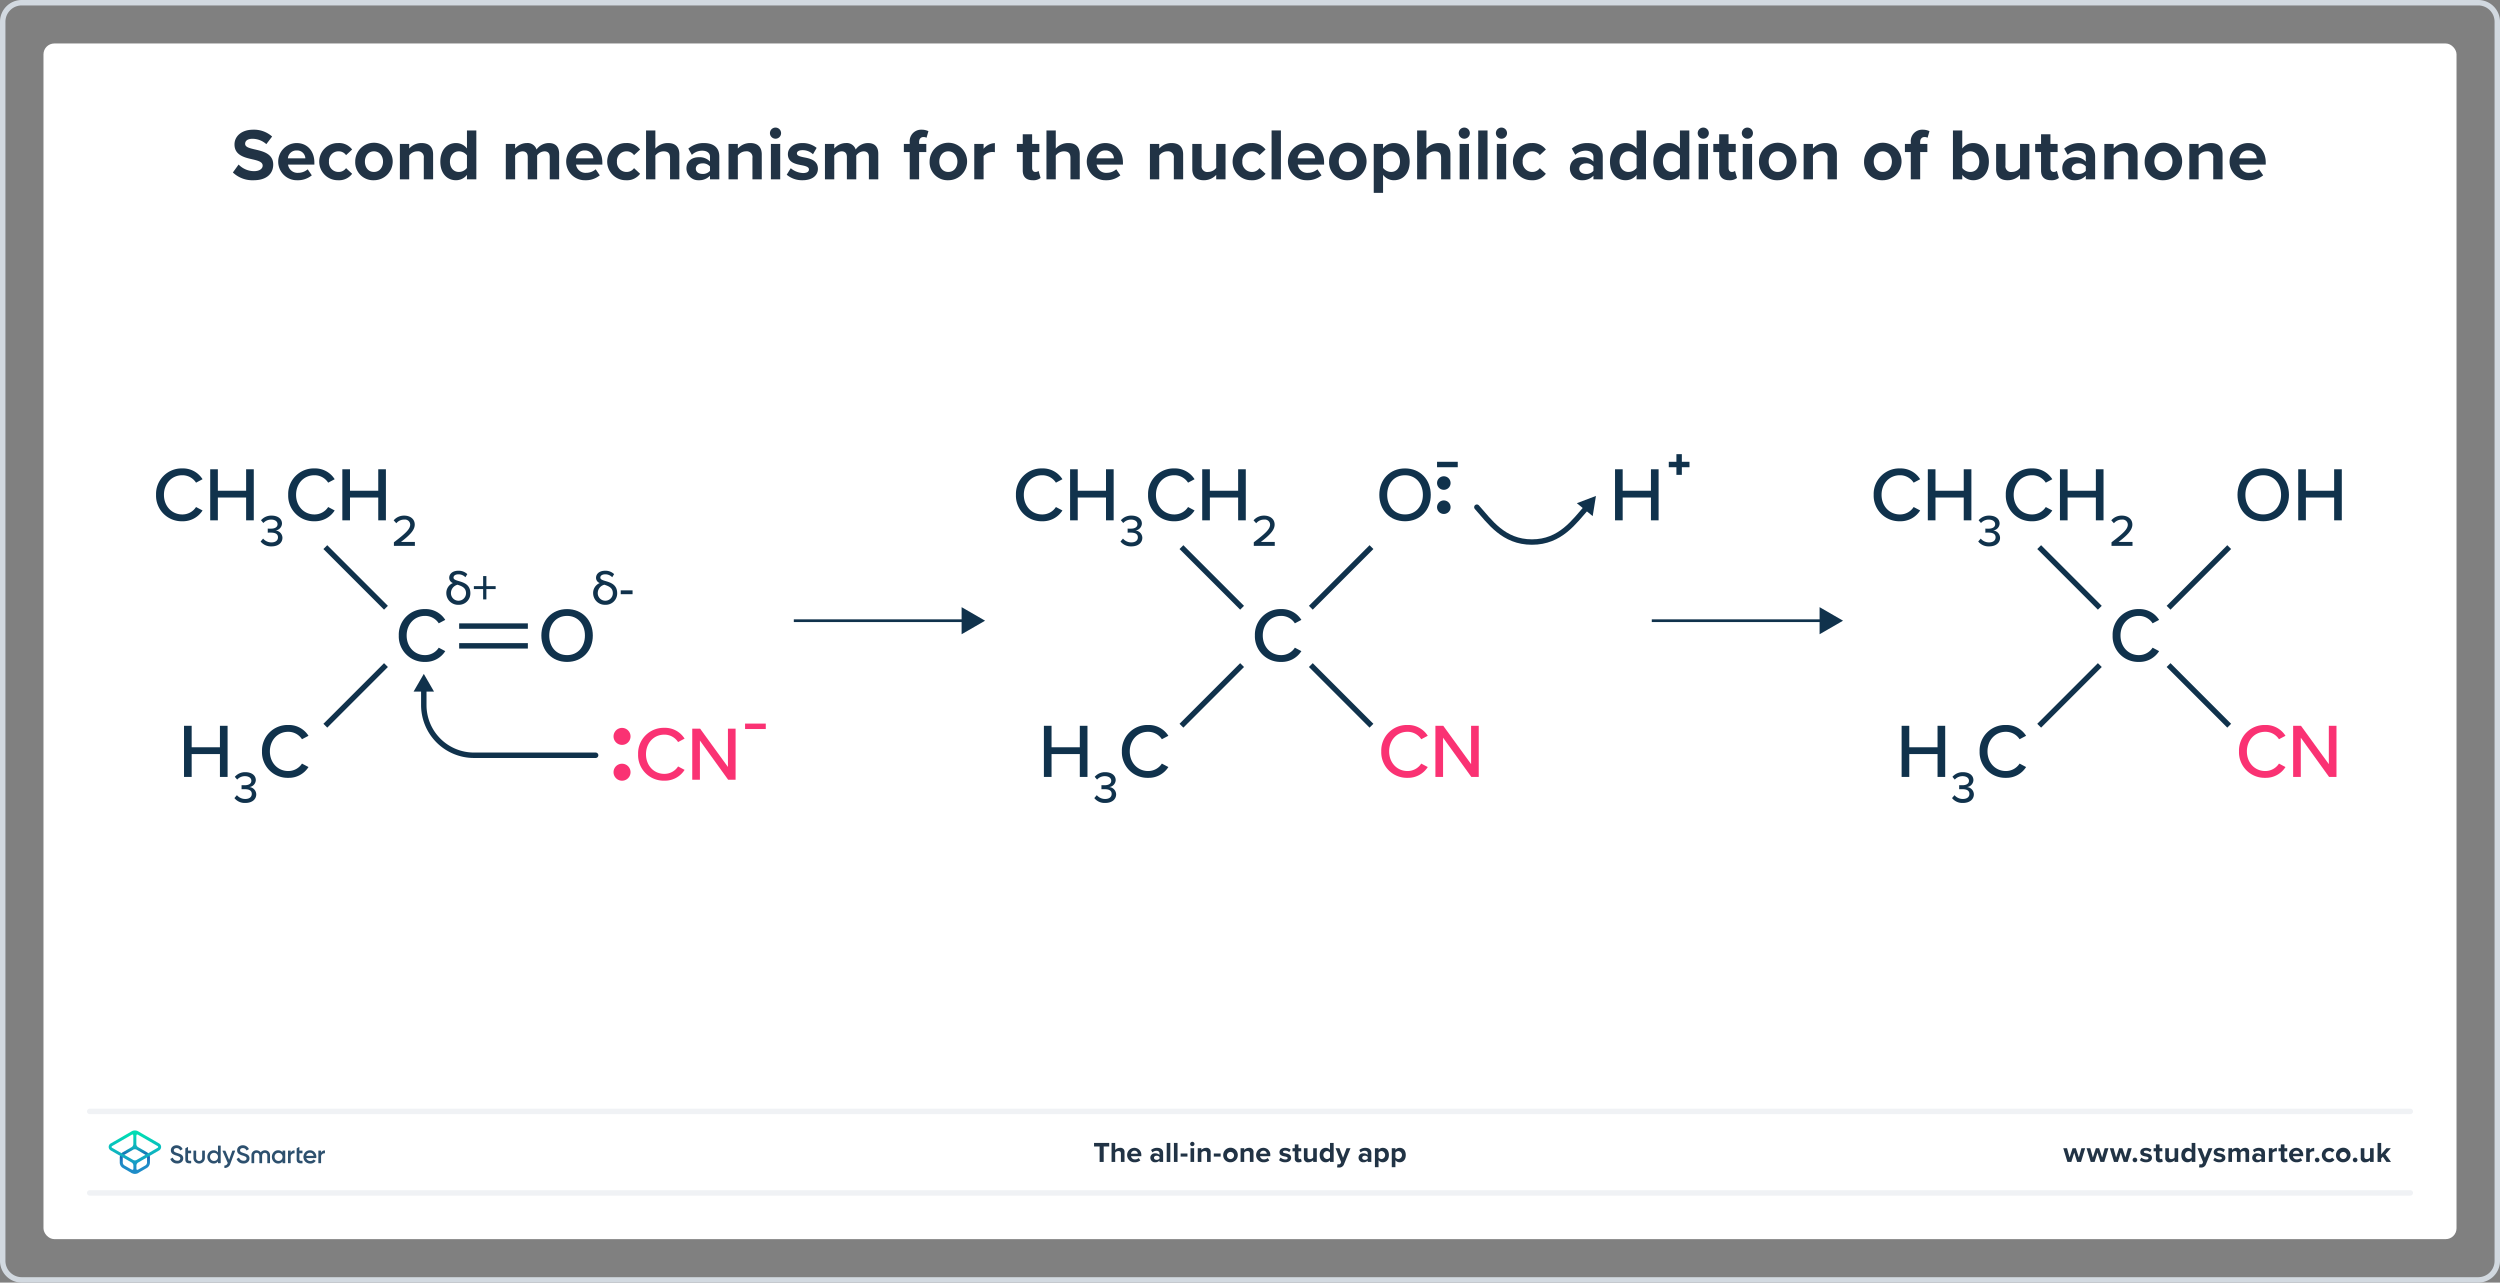 <svg xmlns="http://www.w3.org/2000/svg" xmlns:xlink="http://www.w3.org/1999/xlink" viewBox="0 0 920 472"><rect x="0" y="0" width="920" height="472" fill="#808080" stroke="none"/><defs><style>.a{fill:#fff;}.b{fill:#d2d9e0;}.c{fill:#10324c;}.d{isolation:isolate;}.e,.g,.h,.i,.k,.l{fill:none;}.e,.h,.i{stroke:#10324c;}.e,.g,.h,.i,.k{stroke-miterlimit:10;}.e,.g,.h,.k{stroke-width:2px;}.f{fill:#fa3273;}.g{stroke:#fa3273;}.h,.k{stroke-linecap:round;}.j{fill:#213345;}.k{stroke:#f0f2f5;}.m{fill:#2d506e;}.n{fill:url(#a);}.o{fill:url(#b);}</style><linearGradient id="a" x1="49.625" y1="-1969.857" x2="49.625" y2="-1957.211" gradientTransform="matrix(1, 0, 0, -1, 0, -1539.386)" gradientUnits="userSpaceOnUse"><stop offset="0" stop-color="#1e8cc8"/><stop offset="0.153" stop-color="#1e8cc8"/><stop offset="0.225" stop-color="#1d84c4"/><stop offset="0.336" stop-color="#1b6ebb"/><stop offset="0.4" stop-color="#195fb4"/><stop offset="0.46" stop-color="#176fb6"/><stop offset="0.576" stop-color="#1298bb"/><stop offset="0.634" stop-color="#0fafbe"/><stop offset="0.74" stop-color="#0cb7bc"/><stop offset="0.903" stop-color="#05ccb8"/><stop offset="1" stop-color="#00dcb4"/></linearGradient><linearGradient id="b" x1="49.647" y1="-1969.884" x2="49.647" y2="-1957.296" gradientTransform="matrix(1, 0, 0, -1, 0, -1539.386)" gradientUnits="userSpaceOnUse"><stop offset="0" stop-color="#1e8cc8"/><stop offset="0.624" stop-color="#0abebe"/><stop offset="0.758" stop-color="#08c3bc"/><stop offset="0.91" stop-color="#04d0b8"/><stop offset="1" stop-color="#00dcb4"/></linearGradient></defs><rect class="a" x="16" y="16" width="888" height="440" rx="4"/><path class="b" d="M912,2a6.007,6.007,0,0,1,6,6V464a6.007,6.007,0,0,1-6,6H8a6.007,6.007,0,0,1-6-6V8A6.007,6.007,0,0,1,8,2H912m0-2H8A8,8,0,0,0,0,8V464a8,8,0,0,0,8,8H912a8,8,0,0,0,8-8V8a8,8,0,0,0-8-8Z"/><path class="c" d="M146.75,233.866a9.413,9.413,0,0,1,9.639-9.724,8.498,8.498,0,0,1,7.468,3.975l-2.396,1.268a5.957,5.957,0,0,0-5.072-2.733c-3.805,0-6.736,2.987-6.736,7.215,0,4.199,2.932,7.215,6.736,7.215a5.955,5.955,0,0,0,5.072-2.734l2.396,1.268a8.534,8.534,0,0,1-7.468,3.974A9.412,9.412,0,0,1,146.75,233.866Z"/><path class="c" d="M57.43,182.101a9.413,9.413,0,0,1,9.639-9.724,8.499,8.499,0,0,1,7.469,3.975l-2.396,1.268a5.959,5.959,0,0,0-5.073-2.733c-3.805,0-6.735,2.987-6.735,7.215,0,4.199,2.931,7.215,6.735,7.215a5.957,5.957,0,0,0,5.073-2.734l2.396,1.268a8.536,8.536,0,0,1-7.469,3.974A9.412,9.412,0,0,1,57.43,182.101Z"/><path class="c" d="M90.572,191.485v-8.399H80.173v8.399H77.355V172.688h2.818v7.891H90.572v-7.891h2.818v18.798Z"/><path class="c" d="M96.823,198.208a3.993,3.993,0,0,0,3.057,1.397c1.512,0,2.415-.723,2.415-1.873,0-1.216-.985-1.726-2.58-1.726-.443,0-1.018,0-1.183.017v-1.496c.181.017.756.017,1.183.017,1.331,0,2.416-.493,2.416-1.627,0-1.117-1.052-1.709-2.35-1.709a3.822,3.822,0,0,0-2.859,1.266l-.871-1.02a4.943,4.943,0,0,1,3.878-1.709c2.235,0,3.846,1.102,3.846,2.942a2.68,2.68,0,0,1-2.383,2.53,2.768,2.768,0,0,1,2.547,2.679c0,1.841-1.528,3.172-4.01,3.172a4.867,4.867,0,0,1-4.026-1.791Z"/><path class="c" d="M106.055,182.101a9.413,9.413,0,0,1,9.639-9.724,8.497,8.497,0,0,1,7.468,3.975l-2.396,1.268a5.957,5.957,0,0,0-5.072-2.733c-3.805,0-6.736,2.987-6.736,7.215,0,4.199,2.932,7.215,6.736,7.215a5.955,5.955,0,0,0,5.072-2.734l2.396,1.268a8.534,8.534,0,0,1-7.468,3.974A9.412,9.412,0,0,1,106.055,182.101Z"/><path class="c" d="M139.196,191.485v-8.399H128.797v8.399h-2.818V172.688h2.818v7.891h10.399v-7.891h2.818v18.798Z"/><path class="c" d="M144.954,200.87v-1.298c4.108-3.155,5.999-4.799,5.999-6.524a1.902,1.902,0,0,0-2.137-1.841,3.762,3.762,0,0,0-2.975,1.348l-.97-1.068a5.013,5.013,0,0,1,3.928-1.742c1.972,0,3.829,1.118,3.829,3.304,0,2.136-2.054,4.059-5.061,6.376h5.111V200.87Z"/><path class="c" d="M80.934,285.903v-8.398H70.534v8.398H67.716V267.106h2.818v7.891H80.934v-7.891H83.752v18.798Z"/><path class="c" d="M87.185,292.626a3.994,3.994,0,0,0,3.057,1.397c1.512,0,2.416-.723,2.416-1.873,0-1.216-.986-1.726-2.58-1.726-.443,0-1.018,0-1.183.017v-1.496c.181.017.756.017,1.183.017,1.331,0,2.416-.493,2.416-1.627,0-1.117-1.052-1.709-2.351-1.709a3.824,3.824,0,0,0-2.859,1.266l-.871-1.02a4.945,4.945,0,0,1,3.879-1.709c2.234,0,3.845,1.102,3.845,2.942a2.68,2.68,0,0,1-2.383,2.53,2.768,2.768,0,0,1,2.548,2.679c0,1.841-1.528,3.172-4.01,3.172a4.865,4.865,0,0,1-4.026-1.791Z"/><path class="c" d="M96.416,276.519a9.413,9.413,0,0,1,9.639-9.724,8.499,8.499,0,0,1,7.469,3.975l-2.396,1.268a5.959,5.959,0,0,0-5.073-2.733c-3.805,0-6.735,2.987-6.735,7.215,0,4.199,2.931,7.215,6.735,7.215a5.957,5.957,0,0,0,5.073-2.734l2.396,1.269a8.536,8.536,0,0,1-7.469,3.974A9.412,9.412,0,0,1,96.416,276.519Z"/><path class="c" d="M397.37,285.903v-8.398H386.971v8.398h-2.818V267.106h2.818v7.891H397.37v-7.891h2.818v18.798Z"/><path class="c" d="M403.621,292.626a3.994,3.994,0,0,0,3.057,1.397c1.512,0,2.416-.723,2.416-1.873,0-1.216-.986-1.726-2.58-1.726-.443,0-1.019,0-1.184.017v-1.496c.181.017.756.017,1.184.017,1.331,0,2.416-.493,2.416-1.627,0-1.117-1.052-1.709-2.351-1.709a3.824,3.824,0,0,0-2.859,1.266l-.871-1.02a4.946,4.946,0,0,1,3.879-1.709c2.234,0,3.845,1.102,3.845,2.942a2.68,2.68,0,0,1-2.383,2.53,2.768,2.768,0,0,1,2.548,2.679c0,1.841-1.528,3.172-4.01,3.172a4.865,4.865,0,0,1-4.026-1.791Z"/><path class="c" d="M412.853,276.519a9.413,9.413,0,0,1,9.639-9.724A8.5,8.5,0,0,1,429.96,270.77l-2.396,1.268a5.959,5.959,0,0,0-5.073-2.733c-3.805,0-6.735,2.987-6.735,7.215,0,4.199,2.931,7.215,6.735,7.215a5.957,5.957,0,0,0,5.073-2.734l2.396,1.269a8.537,8.537,0,0,1-7.469,3.974A9.412,9.412,0,0,1,412.853,276.519Z"/><path class="c" d="M713.016,285.903v-8.398H702.616v8.398h-2.818V267.106h2.818v7.891h10.399v-7.891h2.818v18.798Z"/><path class="c" d="M719.266,292.626a3.994,3.994,0,0,0,3.057,1.397c1.512,0,2.416-.723,2.416-1.873,0-1.216-.986-1.726-2.58-1.726-.444,0-1.02,0-1.184.017v-1.496c.181.017.756.017,1.184.017,1.331,0,2.415-.493,2.415-1.627,0-1.117-1.052-1.709-2.35-1.709a3.822,3.822,0,0,0-2.859,1.266l-.871-1.02a4.943,4.943,0,0,1,3.878-1.709c2.235,0,3.846,1.102,3.846,2.942a2.68,2.68,0,0,1-2.383,2.53,2.768,2.768,0,0,1,2.547,2.679c0,1.841-1.528,3.172-4.01,3.172a4.863,4.863,0,0,1-4.025-1.791Z"/><path class="c" d="M728.498,276.519a9.413,9.413,0,0,1,9.638-9.724,8.5,8.5,0,0,1,7.469,3.975l-2.396,1.268a5.959,5.959,0,0,0-5.073-2.733c-3.805,0-6.735,2.987-6.735,7.215,0,4.199,2.931,7.215,6.735,7.215a5.957,5.957,0,0,0,5.073-2.734l2.396,1.269a8.535,8.535,0,0,1-7.469,3.974A9.412,9.412,0,0,1,728.498,276.519Z"/><g class="d"><path class="c" d="M173.097,218.319a4.191,4.191,0,0,1-4.337,4.245,4.304,4.304,0,0,1-4.517-4.3,3.937,3.937,0,0,1,2.431-3.701,2.048,2.048,0,0,1-1.36-1.941c0-1.397,1.197-2.595,3.356-2.595a4.599,4.599,0,0,1,3.302,1.252l-.708,1.144a3.442,3.442,0,0,0-2.594-1.07c-1.107,0-1.778.508-1.778,1.215,0,.672.853.943,1.941,1.27C170.665,214.382,173.097,215.126,173.097,218.319Zm-1.597,0c0-2.032-1.56-2.631-3.121-3.139a3.179,3.179,0,0,0-2.431,3.084,2.776,2.776,0,1,0,5.552.055Z"/><path class="c" d="M178.988,216.777v3.81H177.791v-3.81h-3.41v-1.089h3.41v-3.684h1.197v3.684h3.411v1.089Z"/></g><path class="c" d="M208.689,224.143c5.608,0,9.469,4.144,9.469,9.724s-3.86,9.723-9.469,9.723-9.47-4.143-9.47-9.723S203.08,224.143,208.689,224.143Zm0,2.509c-4.03,0-6.567,3.071-6.567,7.215,0,4.114,2.537,7.215,6.567,7.215,3.974,0,6.566-3.101,6.566-7.215C215.255,229.723,212.662,226.651,208.689,226.651Z"/><g class="d"><path class="c" d="M227.124,218.319a4.19,4.19,0,0,1-4.336,4.245,4.304,4.304,0,0,1-4.518-4.3,3.938,3.938,0,0,1,2.432-3.701,2.047,2.047,0,0,1-1.361-1.941c0-1.397,1.197-2.595,3.357-2.595a4.597,4.597,0,0,1,3.302,1.252l-.707,1.144a3.446,3.446,0,0,0-2.595-1.07c-1.107,0-1.778.508-1.778,1.215,0,.672.854.943,1.942,1.27C224.693,214.382,227.124,215.126,227.124,218.319Zm-1.597,0c0-2.032-1.56-2.631-3.12-3.139a3.18,3.18,0,0,0-2.432,3.084,2.776,2.776,0,1,0,5.552.055Z"/><path class="c" d="M228.427,218.664V217.249H232.78v1.415Z"/></g><line class="e" x1="142.036" y1="223.652" x2="119.721" y2="201.337"/><line class="e" x1="142.036" y1="244.749" x2="119.721" y2="267.064"/><path class="f" d="M234.821,277.563A9.413,9.413,0,0,1,244.46,267.84a8.496,8.496,0,0,1,7.468,3.975l-2.394,1.268a5.959,5.959,0,0,0-5.073-2.733c-3.805,0-6.735,2.987-6.735,7.215,0,4.199,2.931,7.215,6.735,7.215a5.957,5.957,0,0,0,5.073-2.734l2.394,1.269a8.533,8.533,0,0,1-7.468,3.974A9.412,9.412,0,0,1,234.821,277.563Z"/><path class="f" d="M267.963,286.948l-10.398-14.43v14.43h-2.818V268.15h2.902l10.23,14.091V268.15h2.818v18.798Z"/><line class="g" x1="274.187" y1="267.282" x2="281.806" y2="267.282"/><path class="f" d="M225.783,271.024a3.128,3.128,0,1,1,3.127,3.099A3.138,3.138,0,0,1,225.783,271.024Z"/><path class="f" d="M225.783,284.204a3.128,3.128,0,1,1,3.127,3.099A3.138,3.138,0,0,1,225.783,284.204Z"/><path class="h" d="M219.187,277.937H174.419a18.462,18.462,0,0,1-18.462-18.462v-7.138"/><polygon class="c" points="155.958 247.993 159.72 254.51 152.195 254.51 155.958 247.993"/><line class="e" x1="168.966" y1="230.397" x2="194.255" y2="230.397"/><line class="e" x1="168.966" y1="237.67" x2="194.255" y2="237.67"/><path class="c" d="M461.801,233.866a9.413,9.413,0,0,1,9.638-9.724,8.499,8.499,0,0,1,7.469,3.975l-2.396,1.268a5.958,5.958,0,0,0-5.073-2.733c-3.805,0-6.735,2.987-6.735,7.215,0,4.199,2.931,7.215,6.735,7.215a5.957,5.957,0,0,0,5.073-2.734l2.396,1.268a8.535,8.535,0,0,1-7.469,3.974A9.412,9.412,0,0,1,461.801,233.866Z"/><path class="c" d="M373.866,182.101a9.413,9.413,0,0,1,9.639-9.724,8.499,8.499,0,0,1,7.469,3.975l-2.396,1.268a5.959,5.959,0,0,0-5.073-2.733c-3.805,0-6.735,2.987-6.735,7.215,0,4.199,2.931,7.215,6.735,7.215a5.957,5.957,0,0,0,5.073-2.734l2.396,1.268a8.536,8.536,0,0,1-7.469,3.974A9.412,9.412,0,0,1,373.866,182.101Z"/><path class="c" d="M407.009,191.485v-8.399H396.609v8.399H393.791V172.688h2.818v7.891h10.399v-7.891h2.818v18.798Z"/><path class="c" d="M413.26,198.208a3.993,3.993,0,0,0,3.057,1.397c1.512,0,2.415-.723,2.415-1.873,0-1.216-.985-1.726-2.58-1.726-.443,0-1.019,0-1.183.017v-1.496c.181.017.756.017,1.183.017,1.331,0,2.416-.493,2.416-1.627,0-1.117-1.052-1.709-2.35-1.709a3.822,3.822,0,0,0-2.859,1.266l-.871-1.02a4.943,4.943,0,0,1,3.878-1.709c2.235,0,3.846,1.102,3.846,2.942a2.68,2.68,0,0,1-2.383,2.53,2.768,2.768,0,0,1,2.547,2.679c0,1.841-1.528,3.172-4.01,3.172a4.867,4.867,0,0,1-4.026-1.791Z"/><path class="c" d="M422.491,182.101a9.413,9.413,0,0,1,9.639-9.724,8.498,8.498,0,0,1,7.468,3.975l-2.396,1.268a5.957,5.957,0,0,0-5.072-2.733c-3.805,0-6.736,2.987-6.736,7.215,0,4.199,2.932,7.215,6.736,7.215a5.955,5.955,0,0,0,5.072-2.734l2.396,1.268a8.535,8.535,0,0,1-7.468,3.974A9.412,9.412,0,0,1,422.491,182.101Z"/><path class="c" d="M455.634,191.485v-8.399h-10.4v8.399H442.415V172.688h2.818v7.891h10.4v-7.891h2.818v18.798Z"/><path class="c" d="M461.391,200.87v-1.298c4.108-3.155,5.998-4.799,5.998-6.524a1.901,1.901,0,0,0-2.136-1.841,3.761,3.761,0,0,0-2.975,1.348l-.97-1.068a5.011,5.011,0,0,1,3.928-1.742c1.972,0,3.829,1.118,3.829,3.304,0,2.136-2.055,4.059-5.061,6.376h5.11V200.87Z"/><path class="c" d="M689.513,182.101a9.412,9.412,0,0,1,9.638-9.724,8.499,8.499,0,0,1,7.469,3.975l-2.396,1.268a5.958,5.958,0,0,0-5.073-2.733c-3.805,0-6.735,2.987-6.735,7.215,0,4.199,2.931,7.215,6.735,7.215a5.957,5.957,0,0,0,5.073-2.734l2.396,1.268a8.535,8.535,0,0,1-7.469,3.974A9.412,9.412,0,0,1,689.513,182.101Z"/><path class="c" d="M722.654,191.485v-8.399H712.255v8.399h-2.818V172.688h2.818v7.891h10.399v-7.891h2.818v18.798Z"/><path class="c" d="M728.905,198.208a3.994,3.994,0,0,0,3.057,1.397c1.512,0,2.416-.723,2.416-1.873,0-1.216-.986-1.726-2.58-1.726-.444,0-1.02,0-1.184.017v-1.496c.181.017.756.017,1.184.017,1.331,0,2.415-.493,2.415-1.627,0-1.117-1.052-1.709-2.35-1.709a3.822,3.822,0,0,0-2.859,1.266l-.871-1.02a4.943,4.943,0,0,1,3.878-1.709c2.235,0,3.846,1.102,3.846,2.942a2.68,2.68,0,0,1-2.383,2.53,2.768,2.768,0,0,1,2.547,2.679c0,1.841-1.528,3.172-4.01,3.172a4.863,4.863,0,0,1-4.025-1.791Z"/><path class="c" d="M738.137,182.101a9.412,9.412,0,0,1,9.638-9.724,8.5,8.5,0,0,1,7.469,3.975l-2.396,1.268a5.959,5.959,0,0,0-5.073-2.733c-3.805,0-6.735,2.987-6.735,7.215,0,4.199,2.931,7.215,6.735,7.215a5.957,5.957,0,0,0,5.073-2.734l2.396,1.268a8.535,8.535,0,0,1-7.469,3.974A9.412,9.412,0,0,1,738.137,182.101Z"/><path class="c" d="M771.279,191.485v-8.399H760.88v8.399h-2.818V172.688H760.88v7.891h10.399v-7.891h2.818v18.798Z"/><path class="c" d="M777.036,200.87v-1.298c4.108-3.155,5.998-4.799,5.998-6.524a1.901,1.901,0,0,0-2.136-1.841,3.761,3.761,0,0,0-2.975,1.348l-.97-1.068a5.011,5.011,0,0,1,3.928-1.742c1.972,0,3.829,1.118,3.829,3.304,0,2.136-2.055,4.059-5.061,6.376h5.11V200.87Z"/><path class="c" d="M517.056,172.377c5.608,0,9.47,4.144,9.47,9.724s-3.861,9.723-9.47,9.723-9.469-4.143-9.469-9.723S511.447,172.377,517.056,172.377Zm0,2.509c-4.03,0-6.566,3.071-6.566,7.215,0,4.114,2.536,7.215,6.566,7.215,3.974,0,6.567-3.101,6.567-7.215C523.623,177.957,521.029,174.886,517.056,174.886Z"/><path class="c" d="M528.833,186.671a2.491,2.491,0,1,1,2.491,2.468A2.499,2.499,0,0,1,528.833,186.671Z"/><path class="c" d="M528.833,177.786a2.491,2.491,0,1,1,2.491,2.468A2.499,2.499,0,0,1,528.833,177.786Z"/><line class="e" x1="457.086" y1="223.652" x2="434.771" y2="201.337"/><line class="e" x1="457.086" y1="244.749" x2="434.771" y2="267.064"/><line class="e" x1="482.386" y1="223.652" x2="504.701" y2="201.337"/><line class="e" x1="482.386" y1="244.749" x2="504.701" y2="267.064"/><path class="f" d="M508.305,276.519a9.413,9.413,0,0,1,9.638-9.724,8.499,8.499,0,0,1,7.469,3.975l-2.396,1.268a5.959,5.959,0,0,0-5.073-2.733c-3.805,0-6.735,2.987-6.735,7.215,0,4.199,2.931,7.215,6.735,7.215a5.957,5.957,0,0,0,5.073-2.734l2.396,1.269a8.535,8.535,0,0,1-7.469,3.974A9.412,9.412,0,0,1,508.305,276.519Z"/><path class="f" d="M541.446,285.903l-10.399-14.43v14.43h-2.818V267.106h2.902l10.23,14.091V267.106H544.18v18.798Z"/><line class="e" x1="528.833" y1="170.94" x2="536.452" y2="170.94"/><path class="c" d="M777.446,233.866a9.413,9.413,0,0,1,9.638-9.724,8.499,8.499,0,0,1,7.469,3.975l-2.396,1.268a5.958,5.958,0,0,0-5.073-2.733c-3.805,0-6.735,2.987-6.735,7.215,0,4.199,2.931,7.215,6.735,7.215a5.957,5.957,0,0,0,5.073-2.734l2.396,1.268a8.535,8.535,0,0,1-7.469,3.974A9.412,9.412,0,0,1,777.446,233.866Z"/><path class="c" d="M832.867,172.377c5.608,0,9.47,4.144,9.47,9.724s-3.861,9.723-9.47,9.723-9.469-4.143-9.469-9.723S827.259,172.377,832.867,172.377Zm0,2.509c-4.03,0-6.566,3.071-6.566,7.215,0,4.114,2.536,7.215,6.566,7.215,3.974,0,6.567-3.101,6.567-7.215C839.435,177.957,836.841,174.886,832.867,174.886Z"/><path class="c" d="M858.965,191.485v-8.399H848.565v8.399h-2.818V172.688h2.818v7.891h10.399v-7.891h2.818v18.798Z"/><line class="e" x1="772.732" y1="223.652" x2="750.417" y2="201.337"/><line class="e" x1="772.732" y1="244.749" x2="750.417" y2="267.064"/><line class="e" x1="798.032" y1="223.652" x2="820.347" y2="201.337"/><line class="e" x1="798.032" y1="244.749" x2="820.347" y2="267.064"/><path class="f" d="M823.951,276.519a9.413,9.413,0,0,1,9.638-9.724,8.5,8.5,0,0,1,7.469,3.975l-2.396,1.268a5.959,5.959,0,0,0-5.073-2.733c-3.805,0-6.735,2.987-6.735,7.215,0,4.199,2.931,7.215,6.735,7.215a5.957,5.957,0,0,0,5.073-2.734l2.396,1.269a8.535,8.535,0,0,1-7.469,3.974A9.412,9.412,0,0,1,823.951,276.519Z"/><path class="f" d="M857.093,285.903l-10.399-14.43v14.43H843.875V267.106h2.902l10.23,14.091V267.106h2.818v18.798Z"/><path class="c" d="M607.548,191.485v-8.399H597.148v8.399H594.33V172.688h2.818v7.891h10.399v-7.891h2.818v18.798Z"/><line class="e" x1="614.111" y1="170.94" x2="621.73" y2="170.94"/><line class="e" x1="617.92" y1="167.13" x2="617.92" y2="174.749"/><path class="h" d="M584.02,186.639c-4.689,5.26-9.742,12.836-20.268,12.836s-15.579-7.576-20.268-12.836"/><polygon class="c" points="587.308 182.504 580.275 185.18 586.109 189.933 587.308 182.504"/><line class="i" x1="292.123" y1="228.418" x2="355.333" y2="228.418"/><polygon class="c" points="353.874 233.404 362.509 228.418 353.874 223.432 353.874 233.404"/><line class="i" x1="607.857" y1="228.418" x2="671.067" y2="228.418"/><polygon class="c" points="669.608 233.404 678.243 228.418 669.608 223.432 669.608 233.404"/><path class="j" d="M764.386,427.6l-1.07-3.455L762.244,427.6h-1.428l-1.543-5.07h1.386l.944,3.412,1.113-3.412h1.187l1.112,3.412.945-3.412h1.386l-1.544,5.07Z"/><path class="j" d="M772.953,427.6l-1.07-3.455L770.812,427.6h-1.428l-1.543-5.07h1.386l.945,3.412,1.112-3.412h1.187l1.112,3.412.945-3.412h1.386l-1.543,5.07Z"/><path class="j" d="M781.52,427.6l-1.07-3.455L779.378,427.6H777.95l-1.543-5.07h1.386l.945,3.412,1.112-3.412h1.187l1.112,3.412.945-3.412h1.386l-1.543,5.07Z"/><path class="j" d="M785.654,426.014a.851.851,0,1,1-.851.852A.861.861,0,0,1,785.654,426.014Z"/><path class="j" d="M788.036,426.004a2.906,2.906,0,0,0,1.753.693c.578,0,.851-.201.851-.516,0-.357-.44-.482-1.018-.598-.871-.168-1.994-.379-1.994-1.586,0-.85.745-1.596,2.078-1.596a3.191,3.191,0,0,1,2.037.693l-.525.914a2.136,2.136,0,0,0-1.501-.588c-.483,0-.798.178-.798.471,0,.316.398.432.966.547.871.168,2.036.398,2.036,1.658,0,.935-.787,1.627-2.193,1.627a3.409,3.409,0,0,1-2.268-.787Z"/><path class="j" d="M793.367,426.34v-2.646h-.84v-1.164h.84v-1.387h1.344v1.387H795.74v1.164h-1.029v2.289c0,.315.168.557.462.557a.736.736,0,0,0,.462-.146l.283,1.008a1.65,1.65,0,0,1-1.112.324A1.267,1.267,0,0,1,793.367,426.34Z"/><path class="j" d="M800.242,427.6v-.641a2.372,2.372,0,0,1-1.785.766,1.452,1.452,0,0,1-1.638-1.596v-3.6h1.333v3.076a.815.815,0,0,0,.935.934,1.491,1.491,0,0,0,1.155-.578v-3.432h1.333v5.07Z"/><path class="j" d="M806.537,427.6v-.641a1.985,1.985,0,0,1-1.564.766c-1.28,0-2.246-.965-2.246-2.656,0-1.658.955-2.666,2.246-2.666a1.955,1.955,0,0,1,1.564.777v-2.582h1.344V427.6Zm0-3.434a1.464,1.464,0,0,0-1.154-.576,1.489,1.489,0,0,0,0,2.949,1.465,1.465,0,0,0,1.154-.578Z"/><path class="j" d="M809.422,428.387a1.144,1.144,0,0,0,.42.084.672.672,0,0,0,.703-.367l.19-.432-2.059-5.143h1.428l1.323,3.527,1.323-3.527h1.438l-2.383,5.898a1.839,1.839,0,0,1-1.921,1.228,3.73,3.73,0,0,1-.661-.072Z"/><path class="j" d="M815.055,426.004a2.906,2.906,0,0,0,1.753.693c.577,0,.851-.201.851-.516,0-.357-.441-.482-1.019-.598-.871-.168-1.994-.379-1.994-1.586,0-.85.745-1.596,2.078-1.596a3.189,3.189,0,0,1,2.037.693l-.525.914a2.135,2.135,0,0,0-1.501-.588c-.482,0-.798.178-.798.471,0,.316.399.432.966.547.871.168,2.037.398,2.037,1.658,0,.935-.788,1.627-2.194,1.627a3.409,3.409,0,0,1-2.268-.787Z"/><path class="j" d="M826.34,427.6v-3.203c0-.471-.209-.807-.756-.807a1.343,1.343,0,0,0-1.049.588V427.6h-1.344v-3.203c0-.471-.211-.807-.756-.807a1.362,1.362,0,0,0-1.051.598V427.6h-1.333v-5.07h1.333v.66a2.221,2.221,0,0,1,1.659-.787,1.344,1.344,0,0,1,1.407.924,2.151,2.151,0,0,1,1.742-.924,1.354,1.354,0,0,1,1.49,1.533V427.6Z"/><path class="j" d="M832.176,427.6v-.525a2.097,2.097,0,0,1-1.607.65,1.688,1.688,0,0,1-1.764-1.68,1.605,1.605,0,0,1,1.764-1.615,2.048,2.048,0,0,1,1.607.619v-.703c0-.516-.441-.852-1.113-.852a2.13,2.13,0,0,0-1.48.6l-.504-.893a3.325,3.325,0,0,1,2.216-.799c1.154,0,2.215.463,2.215,1.922V427.6Zm0-1.848a1.332,1.332,0,0,0-1.071-.442c-.524,0-.955.283-.955.766,0,.473.431.746.955.746a1.332,1.332,0,0,0,1.071-.441Z"/><path class="j" d="M834.935,427.6v-5.07h1.333v.691a2.17,2.17,0,0,1,1.617-.807v1.301a1.748,1.748,0,0,0-.367-.031,1.695,1.695,0,0,0-1.25.566v3.35Z"/><path class="j" d="M839.333,426.34v-2.646h-.84v-1.164h.84v-1.387h1.344v1.387h1.028v1.164h-1.028v2.289c0,.315.168.557.462.557a.736.736,0,0,0,.462-.146l.283,1.008a1.648,1.648,0,0,1-1.112.324A1.267,1.267,0,0,1,839.333,426.34Z"/><path class="j" d="M845.037,422.402a2.544,2.544,0,0,1,2.541,2.793v.293H843.81a1.366,1.366,0,0,0,1.459,1.176,2.067,2.067,0,0,0,1.354-.504l.588.861a3.125,3.125,0,0,1-2.09.703,2.662,2.662,0,1,1-.084-5.322Zm-1.249,2.184h2.499a1.175,1.175,0,0,0-1.25-1.123A1.219,1.219,0,0,0,843.788,424.586Z"/><path class="j" d="M848.679,427.6v-5.07h1.333v.691a2.17,2.17,0,0,1,1.617-.807v1.301a1.748,1.748,0,0,0-.367-.031,1.695,1.695,0,0,0-1.25.566v3.35Z"/><path class="j" d="M852.716,426.014a.851.851,0,1,1-.851.852A.861.861,0,0,1,852.716,426.014Z"/><path class="j" d="M857.085,422.402a2.336,2.336,0,0,1,2.005.924l-.871.809a1.255,1.255,0,0,0-1.07-.545,1.478,1.478,0,0,0,0,2.949,1.281,1.281,0,0,0,1.07-.547l.871.809a2.336,2.336,0,0,1-2.005.924,2.661,2.661,0,1,1,0-5.322Z"/><path class="j" d="M859.638,425.059a2.682,2.682,0,1,1,2.677,2.666A2.569,2.569,0,0,1,859.638,425.059Zm3.978,0a1.308,1.308,0,1,0-1.302,1.48A1.337,1.337,0,0,0,863.616,425.059Z"/><path class="j" d="M866.688,426.014a.851.851,0,1,1-.851.852A.861.861,0,0,1,866.688,426.014Z"/><path class="j" d="M872.175,427.6v-.641a2.374,2.374,0,0,1-1.785.766,1.452,1.452,0,0,1-1.638-1.596v-3.6h1.334v3.076a.815.815,0,0,0,.934.934,1.491,1.491,0,0,0,1.155-.578v-3.432h1.333v5.07Z"/><path class="j" d="M878.227,427.6l-1.344-1.953-.608.65V427.6h-1.334v-7.002h1.334v4.188l1.921-2.256h1.638l-2.006,2.299,2.068,2.772Z"/><line class="k" x1="33" y1="439" x2="887" y2="439"/><line class="k" x1="33" y1="409" x2="887" y2="409"/><path class="j" d="M404.658,427.599v-5.689h-2.047v-1.312h5.585v1.312h-2.037v5.689Z"/><path class="j" d="M412.489,427.599v-3.086c0-.704-.368-.924-.945-.924a1.474,1.474,0,0,0-1.154.598v3.412h-1.334v-7.002H410.39V423.19a2.344,2.344,0,0,1,1.784-.787,1.46,1.46,0,0,1,1.649,1.596v3.601Z"/><path class="j" d="M417.46,422.402a2.542,2.542,0,0,1,2.54,2.792v.294h-3.769a1.366,1.366,0,0,0,1.459,1.176,2.071,2.071,0,0,0,1.355-.504l.588.861a3.129,3.129,0,0,1-2.089.703,2.662,2.662,0,1,1-.084-5.322Zm-1.25,2.184h2.499a1.176,1.176,0,0,0-1.249-1.124A1.22,1.22,0,0,0,416.21,424.586Z"/><path class="j" d="M426.695,427.599v-.525a2.097,2.097,0,0,1-1.606.651,1.689,1.689,0,0,1-1.764-1.68,1.605,1.605,0,0,1,1.764-1.616,2.047,2.047,0,0,1,1.606.619v-.703c0-.515-.441-.851-1.113-.851a2.129,2.129,0,0,0-1.48.599l-.504-.893a3.325,3.325,0,0,1,2.215-.798c1.154,0,2.215.462,2.215,1.921v3.275Zm0-1.848a1.335,1.335,0,0,0-1.071-.441c-.524,0-.955.284-.955.767,0,.473.431.745.955.745a1.334,1.334,0,0,0,1.071-.44Z"/><path class="j" d="M429.35,427.599v-7.002h1.333v7.002Z"/><path class="j" d="M431.999,427.599v-7.002h1.334v7.002Z"/><path class="j" d="M434.468,425.625v-1.134h2.519v1.134Z"/><path class="j" d="M437.974,420.985a.805.805,0,0,1,.799-.799.798.798,0,1,1-.799.799Zm.137,6.613v-5.07h1.334v5.07Z"/><path class="j" d="M444.194,427.599v-3.065a.822.822,0,0,0-.934-.944,1.445,1.445,0,0,0-1.155.598v3.412h-1.333v-5.07h1.333v.661a2.323,2.323,0,0,1,1.774-.787,1.475,1.475,0,0,1,1.648,1.616v3.58Z"/><path class="j" d="M446.675,425.625v-1.134h2.519v1.134Z"/><path class="j" d="M450.146,425.058a2.682,2.682,0,1,1,2.677,2.667A2.568,2.568,0,0,1,450.146,425.058Zm3.978,0a1.308,1.308,0,1,0-1.302,1.48A1.338,1.338,0,0,0,454.124,425.058Z"/><path class="j" d="M459.957,427.599v-3.065a.823.823,0,0,0-.934-.944,1.44,1.44,0,0,0-1.154.598v3.412h-1.334v-5.07h1.334v.661a2.319,2.319,0,0,1,1.773-.787,1.475,1.475,0,0,1,1.648,1.616v3.58Z"/><path class="j" d="M464.929,422.402a2.542,2.542,0,0,1,2.54,2.792v.294H463.7a1.366,1.366,0,0,0,1.459,1.176,2.071,2.071,0,0,0,1.355-.504l.588.861a3.129,3.129,0,0,1-2.089.703,2.662,2.662,0,1,1-.084-5.322Zm-1.25,2.184h2.499a1.176,1.176,0,0,0-1.249-1.124A1.22,1.22,0,0,0,463.679,424.586Z"/><path class="j" d="M471.256,426.003a2.899,2.899,0,0,0,1.753.693c.578,0,.851-.2.851-.515,0-.357-.44-.483-1.019-.599-.871-.168-1.994-.378-1.994-1.585,0-.851.745-1.596,2.078-1.596a3.191,3.191,0,0,1,2.037.692l-.525.914a2.136,2.136,0,0,0-1.501-.588c-.483,0-.798.178-.798.472,0,.315.398.431.966.546.871.168,2.036.399,2.036,1.659,0,.934-.787,1.627-2.193,1.627a3.414,3.414,0,0,1-2.268-.787Z"/><path class="j" d="M476.482,426.339v-2.646h-.84v-1.165h.84v-1.386h1.344v1.386h1.028v1.165h-1.028v2.288c0,.316.168.557.462.557a.73.73,0,0,0,.462-.146l.283,1.008a1.648,1.648,0,0,1-1.112.325A1.268,1.268,0,0,1,476.482,426.339Z"/><path class="j" d="M483.253,427.599v-.641a2.373,2.373,0,0,1-1.785.767,1.452,1.452,0,0,1-1.638-1.596v-3.601h1.333v3.076a.815.815,0,0,0,.935.934,1.494,1.494,0,0,0,1.155-.577v-3.433h1.333v5.07Z"/><path class="j" d="M489.441,427.599v-.641a1.986,1.986,0,0,1-1.563.767c-1.281,0-2.247-.966-2.247-2.656,0-1.658.955-2.666,2.247-2.666a1.953,1.953,0,0,1,1.563.776v-2.582h1.344v7.002Zm0-3.433a1.465,1.465,0,0,0-1.154-.577,1.489,1.489,0,0,0,0,2.949,1.465,1.465,0,0,0,1.154-.577Z"/><path class="j" d="M492.223,428.386a1.144,1.144,0,0,0,.42.084.671.671,0,0,0,.703-.367l.189-.431-2.057-5.144h1.428l1.322,3.527,1.322-3.527h1.438l-2.383,5.899a1.841,1.841,0,0,1-1.921,1.228,3.643,3.643,0,0,1-.662-.073Z"/><path class="j" d="M503.316,427.599v-.525a2.097,2.097,0,0,1-1.606.651,1.689,1.689,0,0,1-1.764-1.68,1.605,1.605,0,0,1,1.764-1.616,2.047,2.047,0,0,1,1.606.619v-.703c0-.515-.441-.851-1.113-.851a2.129,2.129,0,0,0-1.48.599L500.22,423.2a3.325,3.325,0,0,1,2.215-.798c1.154,0,2.215.462,2.215,1.921v3.275Zm0-1.848a1.335,1.335,0,0,0-1.071-.441c-.524,0-.955.284-.955.767,0,.473.431.745.955.745a1.334,1.334,0,0,0,1.071-.44Z"/><path class="j" d="M507.304,429.53H505.97v-7.002h1.334v.641a1.955,1.955,0,0,1,1.563-.767c1.302,0,2.247.966,2.247,2.655s-.945,2.667-2.247,2.667a1.936,1.936,0,0,1-1.563-.776Zm1.144-5.941a1.491,1.491,0,0,0-1.144.577v1.795a1.522,1.522,0,0,0,1.144.577,1.489,1.489,0,0,0,0-2.949Z"/><path class="j" d="M513.509,429.53h-1.334v-7.002h1.334v.641a1.955,1.955,0,0,1,1.563-.767c1.302,0,2.247.966,2.247,2.655s-.945,2.667-2.247,2.667a1.936,1.936,0,0,1-1.563-.776Zm1.143-5.941a1.491,1.491,0,0,0-1.143.577v1.795a1.522,1.522,0,0,0,1.143.577,1.489,1.489,0,0,0,0-2.949Z"/><rect class="l" x="16" y="368" width="888" height="88"/><path class="m" d="M62.758,426.457l.675-.394a.143.143,0,0,1,.202.068,1.675,1.675,0,0,0,1.507,1.012c.809.09,1.203-.337,1.203-.855a.657.657,0,0,0-.326-.596,5.202,5.202,0,0,0-1.147-.461,4.216,4.216,0,0,1-1.36-.596,1.486,1.486,0,0,1-.63-1.304,1.675,1.675,0,0,1,.607-1.361,2.232,2.232,0,0,1,1.473-.506,2.419,2.419,0,0,1,2.204,1.304.131.131,0,0,1-.056.18l-.652.382a.144.144,0,0,1-.191-.056,1.365,1.365,0,0,0-1.293-.776c-.618,0-1.012.315-1.012.81,0,.483.315.697,1.304,1.012.247.079.427.135.54.18.124.034.281.101.483.18a1.766,1.766,0,0,1,.472.259,1.56,1.56,0,0,1,.663,1.327,1.688,1.688,0,0,1-.641,1.394,2.368,2.368,0,0,1-1.653.506,2.567,2.567,0,0,1-2.406-1.552C62.668,426.569,62.701,426.49,62.758,426.457Z"/><path class="m" d="M80.332,421.588h.776a.106.106,0,0,1,.113.112v6.24a.106.106,0,0,1-.113.112h-.776a.106.106,0,0,1-.112-.112v-.551a1.863,1.863,0,0,1-1.619.787,2.211,2.211,0,0,1-1.63-.697,2.56,2.56,0,0,1,0-3.463,2.153,2.153,0,0,1,1.63-.697,1.896,1.896,0,0,1,1.619.776v-2.395A.113.113,0,0,1,80.332,421.588Zm-1.574,5.633a1.415,1.415,0,0,0,1.046-.416,1.449,1.449,0,0,0,.416-1.068,1.441,1.441,0,0,0-1.462-1.484,1.382,1.382,0,0,0-1.046.427,1.423,1.423,0,0,0-.416,1.057,1.467,1.467,0,0,0,.416,1.068A1.415,1.415,0,0,0,78.758,427.221Z"/><path class="m" d="M85.65,423.432h.787a.087.087,0,0,1,.079.124L84.829,428.11a2.201,2.201,0,0,1-2.125,1.709.145.145,0,0,1-.135-.135v-.686a.113.113,0,0,1,.113-.112c.562,0,.888-.304,1.124-.911l-.596-1.372-1.315-3.036a.092.092,0,0,1,.079-.124h.821a.208.208,0,0,1,.191.124l1.327,3.227,1.136-3.216A.216.216,0,0,1,85.65,423.432Z"/><path class="m" d="M73.293,428.177a2.037,2.037,0,0,1-2.103-1.979v-2.654a.106.106,0,0,1,.113-.112h.776a.106.106,0,0,1,.112.112v2.44a1.112,1.112,0,1,0,2.204,0v-2.44a.106.106,0,0,1,.113-.112h.776a.106.106,0,0,1,.112.112v2.654A2.044,2.044,0,0,1,73.293,428.177Z"/><path class="m" d="M70.336,424.287v-.742a.106.106,0,0,0-.112-.112H69.189v-1.248a.092.092,0,0,0-.135-.079l-.776.45a.164.164,0,0,0-.079.146v3.913c0,1.034.439,1.484,1.529,1.484h.506a.106.106,0,0,0,.112-.113v-.697a.106.106,0,0,0-.112-.112h-.348c-.461,0-.686-.101-.686-.562v-2.215h1.034A.12.12,0,0,0,70.336,424.287Z"/><path class="m" d="M87.145,426.457l.675-.394a.142.142,0,0,1,.202.068,1.675,1.675,0,0,0,1.507,1.012c.809.09,1.203-.337,1.203-.855a.657.657,0,0,0-.326-.596,5.202,5.202,0,0,0-1.147-.461,4.216,4.216,0,0,1-1.361-.596,1.486,1.486,0,0,1-.63-1.304,1.675,1.675,0,0,1,.607-1.361,2.232,2.232,0,0,1,1.473-.506,2.42,2.42,0,0,1,2.204,1.304.131.131,0,0,1-.056.18l-.652.382a.144.144,0,0,1-.191-.056,1.365,1.365,0,0,0-1.293-.776c-.618,0-1.012.315-1.012.81,0,.483.315.697,1.304,1.012.247.079.427.135.54.18.124.034.281.101.483.18a1.766,1.766,0,0,1,.472.259,1.56,1.56,0,0,1,.663,1.327,1.688,1.688,0,0,1-.641,1.394,2.368,2.368,0,0,1-1.653.506,2.567,2.567,0,0,1-2.406-1.552A.104.104,0,0,1,87.145,426.457Z"/><path class="m" d="M111.308,424.287v-.742a.106.106,0,0,0-.112-.112h-1.034v-1.248a.092.092,0,0,0-.135-.079l-.776.45a.164.164,0,0,0-.079.146v3.913c0,1.034.439,1.484,1.529,1.484h.506a.106.106,0,0,0,.112-.113v-.697a.106.106,0,0,0-.112-.112h-.349c-.461,0-.686-.101-.686-.562v-2.215h1.034A.12.12,0,0,0,111.308,424.287Z"/><path class="m" d="M97.501,423.308a1.93,1.93,0,0,0-1.563.776,1.931,1.931,0,0,0-1.563-.776,1.765,1.765,0,0,0-1.833,1.878v2.755a.106.106,0,0,0,.113.112h.776a.106.106,0,0,0,.112-.112v-2.687c0-.641.337-1.012.9-1.012.618,0,1.012.405,1.012,1.226v2.474a.106.106,0,0,0,.112.112h.776a.106.106,0,0,0,.113-.112v-2.474c0-.81.394-1.226,1.012-1.226.551,0,.9.371.9,1.012v2.687a.106.106,0,0,0,.113.112h.776a.106.106,0,0,0,.112-.112v-2.755A1.798,1.798,0,0,0,97.501,423.308Z"/><path class="m" d="M104.079,423.432h.776a.106.106,0,0,1,.113.112v4.396a.106.106,0,0,1-.113.112h-.776a.106.106,0,0,1-.112-.112v-.551a1.863,1.863,0,0,1-1.619.787,2.181,2.181,0,0,1-1.63-.708,2.56,2.56,0,0,1,0-3.463,2.164,2.164,0,0,1,1.63-.708,1.882,1.882,0,0,1,1.619.776v-.54A.12.12,0,0,1,104.079,423.432Zm-1.574,3.789a1.415,1.415,0,0,0,1.046-.416,1.449,1.449,0,0,0,.416-1.068,1.441,1.441,0,0,0-1.462-1.484,1.382,1.382,0,0,0-1.046.427,1.423,1.423,0,0,0-.416,1.057,1.467,1.467,0,0,0,.416,1.068A1.415,1.415,0,0,0,102.505,427.221Z"/><path class="m" d="M106.991,424.208a1.371,1.371,0,0,1,1.304-.855.106.106,0,0,1,.113.112v.843a.106.106,0,0,1-.113.112,1.443,1.443,0,0,0-.888.281,1.179,1.179,0,0,0-.427,1.012v2.226a.106.106,0,0,1-.112.112h-.776a.106.106,0,0,1-.112-.112v-4.396a.106.106,0,0,1,.112-.112h.776a.106.106,0,0,1,.112.112v.663Z"/><path class="m" d="M118.167,424.208a1.371,1.371,0,0,1,1.304-.855.106.106,0,0,1,.113.112v.843a.106.106,0,0,1-.113.112,1.443,1.443,0,0,0-.888.281,1.179,1.179,0,0,0-.427,1.012v2.226a.106.106,0,0,1-.112.112h-.776a.106.106,0,0,1-.112-.112v-4.396a.106.106,0,0,1,.112-.112h.776a.106.106,0,0,1,.112.112v.663Z"/><path class="m" d="M112.703,426.176a1.554,1.554,0,0,0,2.62.596.122.122,0,0,1,.146-.034l.63.371a.104.104,0,0,1,.034.157,2.285,2.285,0,0,1-1.956.911,2.504,2.504,0,0,1-1.821-.686,2.528,2.528,0,0,1-.011-3.474,2.33,2.33,0,0,1,1.754-.708,2.167,2.167,0,0,1,1.664.708,2.458,2.458,0,0,1,.652,1.732c0,.079-.011.191-.022.315a.119.119,0,0,1-.112.101h-3.576Zm2.71-.821a1.28,1.28,0,0,0-1.327-1.136,1.34,1.34,0,0,0-1.394,1.136Z"/><path class="n" d="M50.209,431.112l.517-.641,2.732-1.574a1.308,1.308,0,0,0,.652-1.136V426.052a1.239,1.239,0,0,0-.045-.349l-.337-.573a1.324,1.324,0,0,0-.281-.214l-3.148-1.821a1.355,1.355,0,0,0-.652-.18,1.214,1.214,0,0,0-.652.18l-3.148,1.821a1.687,1.687,0,0,0-.281.214l-.337.573a1.188,1.188,0,0,0-.045.349v1.709a1.308,1.308,0,0,0,.652,1.136l2.732,1.574.461.708-.54.528-3.238-1.867a2.356,2.356,0,0,1-1.181-2.046V426.03a2.645,2.645,0,0,1,.146-.832v-.011l.371-.652.011-.011a2.108,2.108,0,0,1,.641-.54L48.41,422.15a1.308,1.308,0,0,0,.652-1.136v-3.182l.528-.618.585.618v3.171a1.308,1.308,0,0,0,.652,1.136l3.171,1.833a2.48,2.48,0,0,1,.641.54l.011.011.371.652.011.022a2.36,2.36,0,0,1,.146.832v1.765a2.357,2.357,0,0,1-1.181,2.046L50.76,431.708Z"/><path class="o" d="M49.647,432a2.409,2.409,0,0,1-1.181-.315l-.034-.022.045-1.259.079.045a.329.329,0,0,0,.18.045.35.35,0,0,0,.348-.348V428.93a1.308,1.308,0,0,0-.652-1.136l-7.691-4.43a1.498,1.498,0,0,1,0-2.586l7.724-4.464a2.371,2.371,0,0,1,2.361,0l7.725,4.464a1.498,1.498,0,0,1,0,2.586l-7.691,4.441a1.308,1.308,0,0,0-.652,1.136v1.214a.356.356,0,0,0,.101.259.349.349,0,0,0,.247.101.355.355,0,0,0,.18-.045l.079-.045.045,1.259-.034.022A2.656,2.656,0,0,1,49.647,432Zm-.911-14.493a.355.355,0,0,0-.18.045l-7.309,4.216a.346.346,0,0,0,0,.607l7.736,4.464a1.356,1.356,0,0,0,.652.18,1.214,1.214,0,0,0,.652-.18l7.736-4.464a.346.346,0,0,0,0-.607l-7.309-4.216a.329.329,0,0,0-.18-.045.35.35,0,0,0-.349.348v.056H49.074v-.056A.328.328,0,0,0,48.736,417.507Z"/><path class="j" d="M87.806,60.551a7.895,7.895,0,0,0,5.722,2.43c2.106,0,3.132-.999,3.132-2.025,0-1.35-1.565-1.808-3.644-2.294-2.943-.675-6.722-1.484-6.722-5.507,0-2.996,2.591-5.425,6.829-5.425a10.014,10.014,0,0,1,7.018,2.511l-2.132,2.807a7.682,7.682,0,0,0-5.155-1.971c-1.728,0-2.646.756-2.646,1.836,0,1.215,1.511,1.592,3.59,2.078,2.97.675,6.748,1.566,6.748,5.561,0,3.293-2.349,5.776-7.207,5.776a10.378,10.378,0,0,1-7.639-2.86Z"/><path class="j" d="M109.158,52.643c3.887,0,6.532,2.914,6.532,7.18v.756H106a3.514,3.514,0,0,0,3.752,3.023,5.33,5.33,0,0,0,3.482-1.297l1.512,2.215a8.039,8.039,0,0,1-5.371,1.808,6.843,6.843,0,1,1-.217-13.684Zm-3.212,5.613h6.425a3.021,3.021,0,0,0-3.213-2.888A3.133,3.133,0,0,0,105.946,58.256Z"/><path class="j" d="M124.433,52.643a6.006,6.006,0,0,1,5.155,2.375l-2.24,2.078a3.225,3.225,0,0,0-2.753-1.403,3.483,3.483,0,0,0-3.536,3.778,3.507,3.507,0,0,0,3.536,3.807,3.29,3.29,0,0,0,2.753-1.404l2.24,2.079a6.008,6.008,0,0,1-5.155,2.375,6.843,6.843,0,1,1,0-13.684Z"/><path class="j" d="M130.722,59.471a6.897,6.897,0,1,1,6.884,6.856A6.603,6.603,0,0,1,130.722,59.471Zm10.23,0c0-2.023-1.215-3.778-3.347-3.778s-3.32,1.755-3.32,3.778c0,2.052,1.188,3.807,3.32,3.807S140.952,61.523,140.952,59.471Z"/><path class="j" d="M155.956,66.004V58.121a2.115,2.115,0,0,0-2.402-2.429,3.713,3.713,0,0,0-2.97,1.538v8.773h-3.428V52.966h3.428v1.7a5.975,5.975,0,0,1,4.562-2.023c2.861,0,4.238,1.619,4.238,4.156v9.205Z"/><path class="j" d="M171.838,66.004V64.357a5.115,5.115,0,0,1-4.021,1.97c-3.293,0-5.777-2.483-5.777-6.829,0-4.265,2.457-6.855,5.777-6.855a5.018,5.018,0,0,1,4.021,1.997V47.999h3.455V66.004Zm0-8.827a3.768,3.768,0,0,0-2.969-1.484c-1.943,0-3.293,1.538-3.293,3.806,0,2.24,1.35,3.779,3.293,3.779a3.771,3.771,0,0,0,2.969-1.484Z"/><path class="j" d="M202.307,66.004V57.77c0-1.214-.539-2.078-1.943-2.078a3.462,3.462,0,0,0-2.699,1.511v8.801H194.209V57.77c0-1.214-.539-2.078-1.943-2.078a3.501,3.501,0,0,0-2.699,1.538v8.773h-3.428V52.966h3.428v1.7a5.705,5.705,0,0,1,4.266-2.023,3.451,3.451,0,0,1,3.617,2.375,5.53,5.53,0,0,1,4.481-2.375c2.402,0,3.833,1.268,3.833,3.94v9.421Z"/><path class="j" d="M215.135,52.643c3.887,0,6.532,2.914,6.532,7.18v.756h-9.69a3.513,3.513,0,0,0,3.752,3.023,5.325,5.325,0,0,0,3.482-1.297l1.512,2.215a8.037,8.037,0,0,1-5.371,1.808,6.843,6.843,0,1,1-.216-13.684Zm-3.213,5.613h6.425a3.02,3.02,0,0,0-3.212-2.888A3.134,3.134,0,0,0,211.922,58.256Z"/><path class="j" d="M230.408,52.643a6.009,6.009,0,0,1,5.156,2.375l-2.24,2.078a3.225,3.225,0,0,0-2.754-1.403,3.483,3.483,0,0,0-3.536,3.778,3.507,3.507,0,0,0,3.536,3.807,3.29,3.29,0,0,0,2.754-1.404l2.24,2.079a6.012,6.012,0,0,1-5.156,2.375,6.843,6.843,0,1,1,0-13.684Z"/><path class="j" d="M246.574,66.004V58.067c0-1.809-.945-2.375-2.43-2.375a3.796,3.796,0,0,0-2.969,1.538v8.773h-3.429V47.999h3.429v6.667a6.035,6.035,0,0,1,4.589-2.023c2.861,0,4.237,1.564,4.237,4.103v9.259Z"/><path class="j" d="M261.275,66.004v-1.35a5.395,5.395,0,0,1-4.13,1.673,4.343,4.343,0,0,1-4.534-4.319c0-3.049,2.456-4.156,4.534-4.156a5.269,5.269,0,0,1,4.13,1.593V57.636c0-1.323-1.134-2.187-2.861-2.187a5.482,5.482,0,0,0-3.806,1.539l-1.296-2.295a8.554,8.554,0,0,1,5.695-2.051c2.97,0,5.695,1.188,5.695,4.939v8.422Zm0-4.751a3.428,3.428,0,0,0-2.753-1.134c-1.35,0-2.456.729-2.456,1.971,0,1.215,1.107,1.916,2.456,1.916a3.428,3.428,0,0,0,2.753-1.134Z"/><path class="j" d="M276.898,66.004V58.121a2.115,2.115,0,0,0-2.402-2.429,3.71,3.71,0,0,0-2.969,1.538v8.773h-3.429V52.966h3.429v1.7a5.971,5.971,0,0,1,4.562-2.023c2.861,0,4.238,1.619,4.238,4.156v9.205Z"/><path class="j" d="M283.338,48.998a2.051,2.051,0,1,1,2.052,2.051A2.068,2.068,0,0,1,283.338,48.998Zm.351,17.006V52.966h3.429V66.004Z"/><path class="j" d="M290.997,61.9a7.46,7.46,0,0,0,4.508,1.781c1.484,0,2.187-.513,2.187-1.322,0-.918-1.134-1.242-2.619-1.539-2.24-.432-5.128-.971-5.128-4.075,0-2.187,1.916-4.103,5.345-4.103a8.194,8.194,0,0,1,5.236,1.781l-1.35,2.348a5.505,5.505,0,0,0-3.86-1.512c-1.241,0-2.052.459-2.052,1.215,0,.811,1.026,1.107,2.483,1.404,2.241.432,5.237,1.025,5.237,4.265,0,2.402-2.024,4.184-5.642,4.184a8.779,8.779,0,0,1-5.831-2.024Z"/><path class="j" d="M319.749,66.004V57.77c0-1.214-.54-2.078-1.943-2.078a3.461,3.461,0,0,0-2.699,1.511v8.801h-3.455V57.77c0-1.214-.54-2.078-1.943-2.078a3.499,3.499,0,0,0-2.699,1.538v8.773H303.58V52.966h3.429v1.7a5.705,5.705,0,0,1,4.265-2.023,3.451,3.451,0,0,1,3.617,2.375,5.533,5.533,0,0,1,4.481-2.375c2.402,0,3.833,1.268,3.833,3.94v9.421Z"/><path class="j" d="M338.232,55.962v10.042h-3.455V55.962h-2.159V52.966h2.159v-.702a4.202,4.202,0,0,1,4.4-4.534,5.541,5.541,0,0,1,2.483.54l-.702,2.43a2.101,2.101,0,0,0-1.107-.27c-.972,0-1.62.647-1.62,1.89v.647h2.646v2.996Z"/><path class="j" d="M342.098,59.471a6.897,6.897,0,1,1,6.884,6.856A6.603,6.603,0,0,1,342.098,59.471Zm10.23,0c0-2.023-1.215-3.778-3.347-3.778s-3.32,1.755-3.32,3.778c0,2.052,1.188,3.807,3.32,3.807S352.328,61.523,352.328,59.471Z"/><path class="j" d="M358.533,66.004V52.966h3.429V54.748a5.575,5.575,0,0,1,4.156-2.079v3.347a4.571,4.571,0,0,0-.944-.08,4.346,4.346,0,0,0-3.212,1.457v8.611Z"/><path class="j" d="M376.371,62.764V55.962h-2.159V52.966h2.159V49.402h3.455v3.563h2.646v2.996h-2.646v5.885c0,.809.433,1.431,1.188,1.431a1.876,1.876,0,0,0,1.188-.378l.729,2.591a4.231,4.231,0,0,1-2.861.837C377.667,66.327,376.371,65.086,376.371,62.764Z"/><path class="j" d="M393.925,66.004V58.067c0-1.809-.945-2.375-2.43-2.375a3.796,3.796,0,0,0-2.969,1.538v8.773h-3.429V47.999h3.429v6.667a6.035,6.035,0,0,1,4.589-2.023c2.861,0,4.237,1.564,4.237,4.103v9.259Z"/><path class="j" d="M406.711,52.643c3.887,0,6.532,2.914,6.532,7.18v.756h-9.69a3.513,3.513,0,0,0,3.752,3.023,5.325,5.325,0,0,0,3.481-1.297l1.512,2.215a8.037,8.037,0,0,1-5.371,1.808,6.843,6.843,0,1,1-.216-13.684Zm-3.213,5.613h6.425a3.02,3.02,0,0,0-3.212-2.888A3.134,3.134,0,0,0,403.498,58.256Z"/><path class="j" d="M431.971,66.004V58.121a2.115,2.115,0,0,0-2.402-2.429A3.71,3.71,0,0,0,426.6,57.23v8.773h-3.429V52.966H426.6v1.7a5.971,5.971,0,0,1,4.561-2.023c2.861,0,4.238,1.619,4.238,4.156v9.205Z"/><path class="j" d="M447.565,66.004V64.357a6.103,6.103,0,0,1-4.589,1.97c-2.861,0-4.211-1.565-4.211-4.103V52.966h3.429V60.875a2.096,2.096,0,0,0,2.402,2.402,3.837,3.837,0,0,0,2.969-1.484V52.966h3.429V66.004Z"/><path class="j" d="M460.559,52.643a6.009,6.009,0,0,1,5.156,2.375l-2.24,2.078a3.225,3.225,0,0,0-2.754-1.403,3.483,3.483,0,0,0-3.536,3.778,3.507,3.507,0,0,0,3.536,3.807,3.29,3.29,0,0,0,2.754-1.404l2.24,2.079a6.012,6.012,0,0,1-5.156,2.375,6.843,6.843,0,1,1,0-13.684Z"/><path class="j" d="M467.943,66.004V47.999h3.429V66.004Z"/><path class="j" d="M480.737,52.643c3.887,0,6.532,2.914,6.532,7.18v.756h-9.69a3.513,3.513,0,0,0,3.752,3.023,5.325,5.325,0,0,0,3.481-1.297l1.512,2.215a8.037,8.037,0,0,1-5.371,1.808,6.843,6.843,0,1,1-.216-13.684Zm-3.213,5.613h6.425a3.02,3.02,0,0,0-3.212-2.888A3.134,3.134,0,0,0,477.524,58.256Z"/><path class="j" d="M489.102,59.471a6.897,6.897,0,1,1,6.883,6.856A6.602,6.602,0,0,1,489.102,59.471Zm10.229,0c0-2.023-1.215-3.778-3.347-3.778s-3.32,1.755-3.32,3.778c0,2.052,1.188,3.807,3.32,3.807S499.331,61.523,499.331,59.471Z"/><path class="j" d="M508.965,70.971h-3.429V52.966h3.429v1.647a5.034,5.034,0,0,1,4.021-1.97c3.348,0,5.776,2.482,5.776,6.828s-2.429,6.856-5.776,6.856a4.981,4.981,0,0,1-4.021-1.997Zm2.942-15.278a3.837,3.837,0,0,0-2.942,1.484V61.793a3.925,3.925,0,0,0,2.942,1.484c1.97,0,3.293-1.539,3.293-3.807C515.2,57.23,513.877,55.692,511.907,55.692Z"/><path class="j" d="M530.328,66.004V58.067c0-1.809-.945-2.375-2.43-2.375a3.796,3.796,0,0,0-2.969,1.538v8.773H521.501V47.999H524.93v6.667a6.035,6.035,0,0,1,4.589-2.023c2.861,0,4.237,1.564,4.237,4.103v9.259Z"/><path class="j" d="M536.802,48.998a2.051,2.051,0,1,1,2.052,2.051A2.068,2.068,0,0,1,536.802,48.998Zm.35,17.006V52.966h3.429V66.004Z"/><path class="j" d="M543.988,66.004V47.999h3.429V66.004Z"/><path class="j" d="M550.486,48.998a2.051,2.051,0,1,1,2.052,2.051A2.068,2.068,0,0,1,550.486,48.998Zm.351,17.006V52.966h3.429V66.004Z"/><path class="j" d="M563.717,52.643a6.009,6.009,0,0,1,5.156,2.375l-2.24,2.078a3.225,3.225,0,0,0-2.754-1.403,3.483,3.483,0,0,0-3.536,3.778,3.507,3.507,0,0,0,3.536,3.807,3.29,3.29,0,0,0,2.754-1.404l2.24,2.079a6.012,6.012,0,0,1-5.156,2.375,6.843,6.843,0,1,1,0-13.684Z"/><path class="j" d="M586.386,66.004v-1.35a5.395,5.395,0,0,1-4.13,1.673,4.344,4.344,0,0,1-4.535-4.319c0-3.049,2.457-4.156,4.535-4.156a5.268,5.268,0,0,1,4.13,1.593V57.636c0-1.323-1.134-2.187-2.861-2.187a5.482,5.482,0,0,0-3.806,1.539l-1.296-2.295a8.554,8.554,0,0,1,5.695-2.051c2.97,0,5.696,1.188,5.696,4.939v8.422Zm0-4.751a3.428,3.428,0,0,0-2.753-1.134c-1.35,0-2.457.729-2.457,1.971,0,1.215,1.107,1.916,2.457,1.916a3.428,3.428,0,0,0,2.753-1.134Z"/><path class="j" d="M602.268,66.004V64.357a5.115,5.115,0,0,1-4.021,1.97c-3.294,0-5.777-2.483-5.777-6.829,0-4.265,2.457-6.855,5.777-6.855a5.018,5.018,0,0,1,4.021,1.997V47.999h3.455V66.004Zm0-8.827a3.768,3.768,0,0,0-2.969-1.484c-1.944,0-3.294,1.538-3.294,3.806,0,2.24,1.35,3.779,3.294,3.779a3.771,3.771,0,0,0,2.969-1.484Z"/><path class="j" d="M618.22,66.004V64.357a5.115,5.115,0,0,1-4.021,1.97c-3.294,0-5.776-2.483-5.776-6.829,0-4.265,2.456-6.855,5.776-6.855A5.018,5.018,0,0,1,618.22,54.64V47.999h3.455V66.004Zm0-8.827a3.768,3.768,0,0,0-2.969-1.484c-1.944,0-3.294,1.538-3.294,3.806,0,2.24,1.35,3.779,3.294,3.779A3.771,3.771,0,0,0,618.22,61.793Z"/><path class="j" d="M624.754,48.998a2.051,2.051,0,1,1,2.052,2.051A2.068,2.068,0,0,1,624.754,48.998Zm.351,17.006V52.966h3.429V66.004Z"/><path class="j" d="M632.66,62.764V55.962H630.501V52.966H632.66V49.402h3.455v3.563h2.646v2.996h-2.646v5.885c0,.809.433,1.431,1.188,1.431a1.876,1.876,0,0,0,1.188-.378L639.22,65.49a4.231,4.231,0,0,1-2.861.837C633.956,66.327,632.66,65.086,632.66,62.764Z"/><path class="j" d="M640.986,48.998a2.051,2.051,0,1,1,2.052,2.051A2.068,2.068,0,0,1,640.986,48.998Zm.351,17.006V52.966h3.429V66.004Z"/><path class="j" d="M647.307,59.471a6.897,6.897,0,1,1,6.883,6.856A6.602,6.602,0,0,1,647.307,59.471Zm10.23,0c0-2.023-1.215-3.778-3.347-3.778s-3.32,1.755-3.32,3.778c0,2.052,1.188,3.807,3.32,3.807S657.536,61.523,657.536,59.471Z"/><path class="j" d="M672.54,66.004V58.121a2.115,2.115,0,0,0-2.402-2.429,3.71,3.71,0,0,0-2.969,1.538v8.773H663.74V52.966h3.429v1.7a5.971,5.971,0,0,1,4.562-2.023c2.861,0,4.238,1.619,4.238,4.156v9.205Z"/><path class="j" d="M685.977,59.471a6.897,6.897,0,1,1,6.884,6.856A6.603,6.603,0,0,1,685.977,59.471Zm10.23,0c0-2.023-1.215-3.778-3.347-3.778s-3.32,1.755-3.32,3.778c0,2.052,1.188,3.807,3.32,3.807S696.207,61.523,696.207,59.471Z"/><path class="j" d="M706.62,55.962v10.042H703.165V55.962h-2.159V52.966h2.159v-.702a4.202,4.202,0,0,1,4.4-4.534,5.541,5.541,0,0,1,2.483.54l-.702,2.43a2.101,2.101,0,0,0-1.107-.27c-.972,0-1.62.647-1.62,1.89v.647h2.646v2.996Z"/><path class="j" d="M718.683,66.004V47.999h3.429V54.64a5.018,5.018,0,0,1,4.021-1.997c3.32,0,5.776,2.591,5.776,6.855,0,4.346-2.483,6.829-5.776,6.829a5.115,5.115,0,0,1-4.021-1.97v1.647Zm3.429-4.185a3.814,3.814,0,0,0,2.942,1.458c1.997,0,3.319-1.512,3.319-3.779s-1.322-3.806-3.319-3.806a3.781,3.781,0,0,0-2.942,1.511Z"/><path class="j" d="M743.377,66.004V64.357a6.103,6.103,0,0,1-4.589,1.97c-2.861,0-4.211-1.565-4.211-4.103V52.966h3.429V60.875a2.096,2.096,0,0,0,2.402,2.402,3.837,3.837,0,0,0,2.969-1.484V52.966h3.429V66.004Z"/><path class="j" d="M751.104,62.764V55.962h-2.159V52.966h2.159V49.402h3.455v3.563h2.646v2.996h-2.646v5.885c0,.809.433,1.431,1.188,1.431a1.877,1.877,0,0,0,1.188-.378l.729,2.591a4.231,4.231,0,0,1-2.861.837C752.399,66.327,751.104,65.086,751.104,62.764Z"/><path class="j" d="M767.578,66.004v-1.35a5.395,5.395,0,0,1-4.13,1.673,4.343,4.343,0,0,1-4.534-4.319c0-3.049,2.456-4.156,4.534-4.156a5.269,5.269,0,0,1,4.13,1.593V57.636c0-1.323-1.134-2.187-2.861-2.187a5.483,5.483,0,0,0-3.806,1.539l-1.296-2.295a8.554,8.554,0,0,1,5.695-2.051c2.97,0,5.695,1.188,5.695,4.939v8.422Zm0-4.751a3.428,3.428,0,0,0-2.753-1.134c-1.35,0-2.456.729-2.456,1.971,0,1.215,1.107,1.916,2.456,1.916a3.428,3.428,0,0,0,2.753-1.134Z"/><path class="j" d="M783.201,66.004V58.121a2.115,2.115,0,0,0-2.402-2.429,3.71,3.71,0,0,0-2.969,1.538v8.773h-3.429V52.966H777.83v1.7a5.971,5.971,0,0,1,4.561-2.023c2.861,0,4.238,1.619,4.238,4.156v9.205Z"/><path class="j" d="M789.238,59.471a6.897,6.897,0,1,1,6.884,6.856A6.603,6.603,0,0,1,789.238,59.471Zm10.23,0c0-2.023-1.215-3.778-3.347-3.778s-3.32,1.755-3.32,3.778c0,2.052,1.188,3.807,3.32,3.807S799.469,61.523,799.469,59.471Z"/><path class="j" d="M814.474,66.004V58.121a2.115,2.115,0,0,0-2.402-2.429,3.71,3.71,0,0,0-2.969,1.538v8.773h-3.429V52.966h3.429v1.7a5.971,5.971,0,0,1,4.562-2.023c2.861,0,4.238,1.619,4.238,4.156v9.205Z"/><path class="j" d="M827.259,52.643c3.887,0,6.532,2.914,6.532,7.18v.756h-9.69a3.513,3.513,0,0,0,3.752,3.023,5.325,5.325,0,0,0,3.482-1.297l1.512,2.215a8.037,8.037,0,0,1-5.371,1.808,6.843,6.843,0,1,1-.216-13.684Zm-3.213,5.613h6.425a3.02,3.02,0,0,0-3.212-2.888A3.134,3.134,0,0,0,824.046,58.256Z"/><rect class="l" x="16" y="16" width="888" height="80"/></svg>